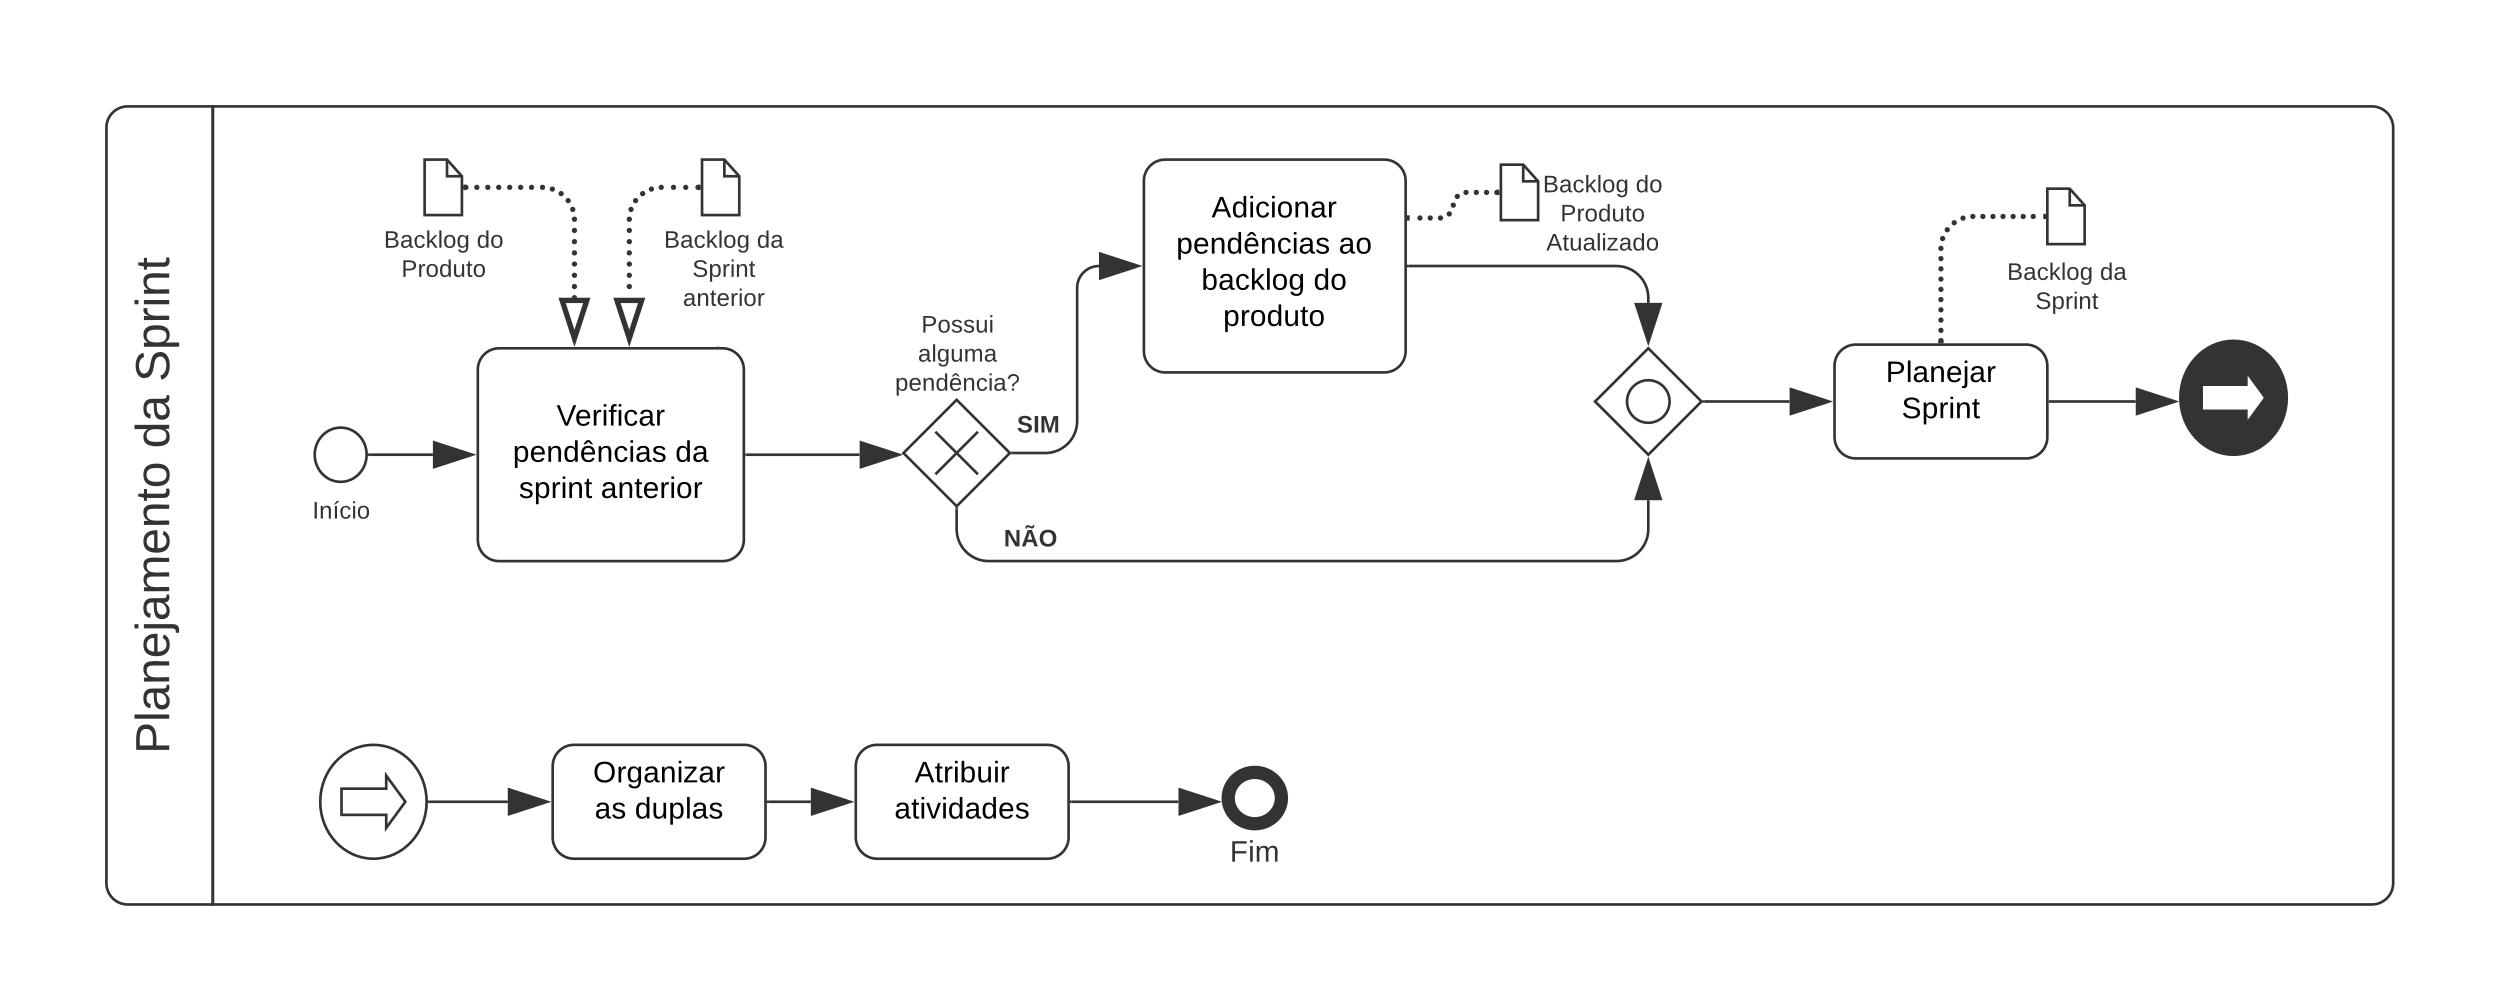 <svg xmlns="http://www.w3.org/2000/svg" xmlns:xlink="http://www.w3.org/1999/xlink" xmlns:lucid="lucid" width="939.78" height="378.19"><g transform="translate(0 0)" lucid:page-tab-id="VjMd39PQffTe"><path d="M0 0h939.78v378.2H0z" fill="#fff"/><path d="M179.62 138.93c0-4.4 3.58-8 8-8h84c4.42 0 8 3.6 8 8v64c0 4.42-3.58 8-8 8h-84c-4.42 0-8-3.58-8-8z" stroke="#333" fill="#fff"/><use xlink:href="#a" transform="matrix(1,0,0,1,179.618,130.933) translate(29.605 29.067)"/><use xlink:href="#b" transform="matrix(1,0,0,1,179.618,130.933) translate(13.187 42.667)"/><use xlink:href="#c" transform="matrix(1,0,0,1,179.618,130.933) translate(74.23 42.667)"/><use xlink:href="#d" transform="matrix(1,0,0,1,179.618,130.933) translate(15.454 56.267)"/><use xlink:href="#e" transform="matrix(1,0,0,1,179.618,130.933) translate(46.243 56.267)"/><path d="M80 340H48c-4.42 0-8-3.58-8-8V48c0-4.42 3.58-8 8-8h32z" stroke="#333" fill="#fff"/><path d="M80 40h811.62c4.42 0 8 3.58 8 8v284c0 4.42-3.58 8-8 8H80z" stroke="#333" fill="none"/><use xlink:href="#f" transform="matrix(-1.8369701987210297e-16,-1,1,-1.8369701987210297e-16,40,340) translate(56.625 23.6)"/><use xlink:href="#g" transform="matrix(-1.8369701987210297e-16,-1,1,-1.8369701987210297e-16,40,340) translate(171.475 23.6)"/><use xlink:href="#h" transform="matrix(-1.8369701987210297e-16,-1,1,-1.8369701987210297e-16,40,340) translate(196.475 23.6)"/><path d="M137.82 170.93c0 5.63-4.37 10.2-9.76 10.2-5.38 0-9.75-4.57-9.75-10.2 0-5.62 4.38-10.18 9.76-10.18 5.4 0 9.76 4.56 9.76 10.18z" stroke="#333" fill="#fff"/><use xlink:href="#i" transform="matrix(1,0,0,1,118.309,183.12) translate(-0.87 11.822)"/><path d="M481.7 300c0 5.33-4.5 9.65-10 9.65-5.53 0-10-4.32-10-9.65s4.47-9.65 10-9.65c5.5 0 10 4.32 10 9.65z" stroke="#333" stroke-width="5" fill="#fff"/><use xlink:href="#j" transform="matrix(1,0,0,1,461.691,311.651) translate(0.603 12.267)"/><path d="M270.17 130.43c0 .14-.1.25-.25.25-.14 0-.25-.1-.25-.25 0-.13.1-.25.25-.25.14 0 .25.12.25.25z" fill="#333"/><path fill="#333"/><path fill="#333"/><path d="M137.82 88.85c0-4.42 3.58-8 8-8h41.54c4.4 0 8 3.58 8 8v15.86c0 4.43-3.6 8-8 8h-41.54c-4.42 0-8-3.57-8-8z" stroke="#000" stroke-opacity="0" fill="#fff" fill-opacity="0"/><use xlink:href="#k" transform="matrix(1,0,0,1,142.818,85.846) translate(1.488 7.289)"/><use xlink:href="#l" transform="matrix(1,0,0,1,142.818,85.846) translate(36.389 7.289)"/><use xlink:href="#m" transform="matrix(1,0,0,1,142.818,85.846) translate(8.068 18.222)"/><path d="M168.04 60l5.6 6.25v14.6h-14.02V60z" stroke="#333" fill="#fff"/><path d="M168.04 60v6.25h5.6" stroke="#333" fill="none"/><path d="M239.62 88.85c0-4.42 3.58-8 8-8h48.26c4.42 0 8 3.58 8 8v26.8c0 4.4-3.58 8-8 8h-48.26c-4.42 0-8-3.6-8-8z" stroke="#000" stroke-opacity="0" fill="#fff" fill-opacity="0"/><use xlink:href="#k" transform="matrix(1,0,0,1,244.618,85.846) translate(4.988 7.289)"/><use xlink:href="#n" transform="matrix(1,0,0,1,244.618,85.846) translate(39.889 7.289)"/><use xlink:href="#o" transform="matrix(1,0,0,1,244.618,85.846) translate(15.63 18.222)"/><use xlink:href="#p" transform="matrix(1,0,0,1,244.618,85.846) translate(12.1 29.156)"/><path d="M272.3 60l5.6 6.25v14.6H263.9V60z" stroke="#333" fill="#fff"/><path d="M272.3 60v6.25h5.6" stroke="#333" fill="none"/><path d="M263.38 70.42c0 .56-.45 1-1 1s-1-.44-1-1c0-.55.45-1 1-1s1 .45 1 1zm-4.6 0c0 .56-.45 1-1 1-.56 0-1-.44-1-1 0-.55.44-1 1-1 .55 0 1 .45 1 1zm-4.6 0c0 .56-.46 1-1 1-.56 0-1-.44-1-1 0-.55.44-1 1-1 .54 0 1 .45 1 1zm-4.62 0c0 .56-.44 1-1 1-.55 0-1-.44-1-1 0-.55.45-1 1-1 .56 0 1 .45 1 1zm-3.68.65c0 .55-.45 1-1 1s-1-.45-1-1 .45-1 1-1 1 .45 1 1zm-3.3 1.72c0 .55-.46 1-1 1-.56 0-1-.45-1-1 0-.56.44-1 1-1 .54 0 1 .44 1 1zm-2.65 2.63c0 .55-.44 1-1 1-.55 0-1-.45-1-1s.45-1 1-1c.56 0 1 .45 1 1zm-1.72 3.3c0 .56-.44 1-1 1-.54 0-1-.44-1-1 0-.55.46-1 1-1 .56 0 1 .45 1 1zm-.64 3.7c0 .55-.44 1-1 1-.55 0-1-.45-1-1 0-.56.45-1 1-1 .56 0 1 .44 1 1zm0 4.2c0 .56-.44 1-1 1-.55 0-1-.44-1-1 0-.54.45-1 1-1 .56 0 1 .46 1 1zm0 4.22c0 .56-.44 1-1 1-.55 0-1-.44-1-1 0-.55.45-1 1-1 .56 0 1 .45 1 1zm0 4.22c0 .55-.44 1-1 1-.55 0-1-.45-1-1s.45-1 1-1c.56 0 1 .45 1 1zm0 4.2c0 .57-.44 1-1 1-.55 0-1-.43-1-1 0-.54.45-1 1-1 .56 0 1 .46 1 1zm0 4.23c0 .55-.44 1-1 1-.55 0-1-.45-1-1s.45-1 1-1c.56 0 1 .45 1 1zm0 4.22c0 .55-.44 1-1 1-.55 0-1-.45-1-1 0-.56.45-1 1-1 .56 0 1 .44 1 1z" fill="#333"/><path d="M263.38 71.42h-1.02v-2h1.02z" fill="#333"/><path d="M236.56 127.2l-4.63-14.27h9.27z" stroke="#333" stroke-width="2" fill="#fff"/><path d="M176.15 70.42c0 .56-.45 1-1 1s-1-.44-1-1c0-.55.45-1 1-1s1 .45 1 1zm4.1 0c0 .56-.44 1-1 1-.54 0-1-.44-1-1 0-.55.46-1 1-1 .56 0 1 .45 1 1zm4.13 0c0 .56-.45 1-1 1-.56 0-1-.44-1-1 0-.55.44-1 1-1 .55 0 1 .45 1 1zm4.1 0c0 .56-.44 1-1 1-.54 0-1-.44-1-1 0-.55.46-1 1-1 .56 0 1 .45 1 1zm4.12 0c0 .56-.45 1-1 1s-1-.44-1-1c0-.55.45-1 1-1s1 .45 1 1zm4.12 0c0 .56-.45 1-1 1-.56 0-1-.44-1-1 0-.55.44-1 1-1 .55 0 1 .45 1 1zm4.1 0c0 .56-.44 1-1 1-.54 0-1-.44-1-1 0-.55.46-1 1-1 .56 0 1 .45 1 1zm4.12 0c0 .56-.45 1-1 1s-1-.44-1-1c0-.55.45-1 1-1s1 .45 1 1zm3.7.65c0 .55-.46 1-1 1-.56 0-1-.45-1-1s.44-1 1-1c.54 0 1 .45 1 1zm3.3 1.72c0 .55-.45 1-1 1-.56 0-1-.45-1-1 0-.56.44-1 1-1 .55 0 1 .44 1 1zm2.63 2.63c0 .55-.45 1-1 1s-1-.45-1-1 .45-1 1-1 1 .45 1 1zm1.73 3.3c0 .56-.45 1-1 1-.56 0-1-.44-1-1 0-.55.44-1 1-1 .55 0 1 .45 1 1zm.64 3.7c0 .55-.45 1-1 1s-1-.45-1-1c0-.56.45-1 1-1s1 .44 1 1zm0 4.2c0 .56-.45 1-1 1s-1-.44-1-1c0-.54.45-1 1-1s1 .46 1 1zm0 4.22c0 .56-.45 1-1 1s-1-.44-1-1c0-.55.45-1 1-1s1 .45 1 1zm0 4.22c0 .55-.45 1-1 1s-1-.45-1-1 .45-1 1-1 1 .45 1 1zm0 4.2c0 .57-.45 1-1 1s-1-.43-1-1c0-.54.45-1 1-1s1 .46 1 1zm0 4.23c0 .55-.45 1-1 1s-1-.45-1-1 .45-1 1-1 1 .45 1 1zm0 4.22c0 .55-.45 1-1 1s-1-.45-1-1c0-.56.45-1 1-1s1 .44 1 1zm0 4.2c0 .56-.45 1-1 1s-1-.44-1-1c0-.54.45-1 1-1s1 .46 1 1z" fill="#333"/><path d="M175.17 71.42h-1.02v-2h1.02z" fill="#333"/><path d="M215.94 127.2l-4.63-14.27h9.28z" stroke="#333" stroke-width="2" fill="#fff"/><path d="M339.62 170.3l20-20 20 20-20 20z" stroke="#333" fill="#fff"/><path d="M351.62 162.3l16 16m-16 0l16-16M280.62 170.93h42.53" stroke="#333" fill="none"/><path d="M280.63 171.43h-.5v-1h.5z" fill="#333"/><path d="M337.92 170.93l-14.27 4.64v-9.27z" stroke="#333" fill="#333"/><path d="M327.5 120.7c0-4.4 3.57-8 8-8h48.25c4.42 0 8 3.6 8 8v26.8c0 4.43-3.58 8-8 8H335.5c-4.43 0-8-3.57-8-8z" stroke="#000" stroke-opacity="0" fill="#fff" fill-opacity="0"/><use xlink:href="#q" transform="matrix(1,0,0,1,332.487,117.713) translate(13.846 7.289)"/><use xlink:href="#r" transform="matrix(1,0,0,1,332.487,117.713) translate(12.593 18.222)"/><use xlink:href="#s" transform="matrix(1,0,0,1,332.487,117.713) translate(3.976 29.156)"/><path d="M689.62 137.53c0-4.4 3.58-8 8-8h64c4.42 0 8 3.6 8 8v26.8c0 4.42-3.58 8-8 8h-64c-4.42 0-8-3.58-8-8z" stroke="#333" fill="#fff"/><use xlink:href="#t" transform="matrix(1,0,0,1,689.618,129.533) translate(19.274 14.077)"/><use xlink:href="#u" transform="matrix(1,0,0,1,689.618,129.533) translate(25.24 27.677)"/><path d="M744.5 94.73c0-4.4 3.58-8 8-8h48.27c4.4 0 8 3.6 8 8v26.8c0 4.42-3.6 8-8 8H752.5c-4.42 0-8-3.58-8-8z" stroke="#000" stroke-opacity="0" fill="#fff" fill-opacity="0"/><use xlink:href="#k" transform="matrix(1,0,0,1,749.502,91.733) translate(4.988 13.476)"/><use xlink:href="#n" transform="matrix(1,0,0,1,749.502,91.733) translate(39.889 13.476)"/><use xlink:href="#o" transform="matrix(1,0,0,1,749.502,91.733) translate(15.63 24.41)"/><path d="M778.04 70.93l5.6 6.26v14.58h-14.02V70.93z" stroke="#333" fill="#fff"/><path d="M778.04 70.93v6.26h5.6" stroke="#333" fill="none"/><path d="M730.62 128.03c0 .56-.45 1-1 1s-1-.44-1-1c0-.55.45-1 1-1s1 .45 1 1zm0-3.85c0 .55-.45 1-1 1s-1-.45-1-1 .45-1 1-1 1 .45 1 1zm0-3.85c0 .55-.45 1-1 1s-1-.45-1-1 .45-1 1-1 1 .45 1 1zm0-3.86c0 .56-.45 1-1 1s-1-.44-1-1c0-.55.45-1 1-1s1 .45 1 1zm0-3.85c0 .55-.45 1-1 1s-1-.45-1-1 .45-1 1-1 1 .45 1 1zm0-3.85c0 .55-.45 1-1 1s-1-.45-1-1 .45-1 1-1 1 .45 1 1zm0-3.85c0 .55-.45 1-1 1s-1-.45-1-1c0-.56.45-1 1-1s1 .44 1 1zm0-3.86c0 .55-.45 1-1 1s-1-.45-1-1 .45-1 1-1 1 .45 1 1zm0-3.85c0 .56-.45 1-1 1s-1-.44-1-1c0-.54.45-1 1-1s1 .46 1 1zm0-3.84c0 .55-.45 1-1 1s-1-.45-1-1c0-.56.45-1 1-1s1 .44 1 1zm.64-3.7c0 .56-.44 1-1 1-.55 0-1-.44-1-1 0-.54.45-1 1-1 .56 0 1 .46 1 1zm1.73-3.3c0 .55-.46 1-1 1-.56 0-1-.45-1-1s.44-1 1-1c.54 0 1 .45 1 1zm2.62-2.63c0 .55-.44 1-1 1-.55 0-1-.45-1-1 0-.56.45-1 1-1 .56 0 1 .44 1 1zm3.3-1.73c0 .55-.44 1-1 1-.54 0-1-.45-1-1s.46-1 1-1c.56 0 1 .45 1 1zm3.7-.64c0 .55-.45 1-1 1s-1-.45-1-1c0-.56.45-1 1-1s1 .44 1 1zm3.78 0c0 .55-.44 1-1 1-.55 0-1-.45-1-1 0-.56.45-1 1-1 .56 0 1 .44 1 1zm3.8 0c0 .55-.46 1-1 1-.56 0-1-.45-1-1 0-.56.44-1 1-1 .54 0 1 .44 1 1zm3.78 0c0 .55-.45 1-1 1-.56 0-1-.45-1-1 0-.56.44-1 1-1 .55 0 1 .44 1 1zm3.78 0c0 .55-.45 1-1 1s-1-.45-1-1c0-.56.45-1 1-1s1 .44 1 1zm3.8 0c0 .55-.46 1-1 1-.57 0-1-.45-1-1 0-.56.43-1 1-1 .54 0 1 .44 1 1zm3.77 0c0 .55-.45 1-1 1s-1-.45-1-1c0-.56.45-1 1-1s1 .44 1 1z" fill="#333"/><path d="M730.62 129.03h-2V128h2zM769.12 82.36h-1.03v-2h1.02z" fill="#333"/><path d="M321.7 288c0-4.42 3.57-8 8-8h64c4.4 0 8 3.58 8 8v26.8c0 4.42-3.6 8-8 8h-64c-4.43 0-8-3.58-8-8z" stroke="#333" fill="#fff"/><use xlink:href="#v" transform="matrix(1,0,0,1,321.691,280) translate(22.124 14.077)"/><use xlink:href="#w" transform="matrix(1,0,0,1,321.691,280) translate(14.536 27.677)"/><path d="M207.76 288c0-4.42 3.58-8 8-8h64c4.42 0 8 3.58 8 8v26.8c0 4.42-3.58 8-8 8h-64c-4.42 0-8-3.58-8-8z" stroke="#333" fill="#fff"/><use xlink:href="#x" transform="matrix(1,0,0,1,207.759,280) translate(15.182 14.077)"/><use xlink:href="#y" transform="matrix(1,0,0,1,207.759,280) translate(15.78 27.677)"/><use xlink:href="#z" transform="matrix(1,0,0,1,207.759,280) translate(30.891 27.677)"/><path d="M430 68c0-4.42 3.58-8 8-8h82.4c4.4 0 8 3.58 8 8v64c0 4.42-3.6 8-8 8H438c-4.42 0-8-3.58-8-8z" stroke="#333" fill="#fff"/><use xlink:href="#A" transform="matrix(1,0,0,1,430,60) translate(25.441 21.723)"/><use xlink:href="#b" transform="matrix(1,0,0,1,430,60) translate(12.187 35.323)"/><use xlink:href="#B" transform="matrix(1,0,0,1,430,60) translate(73.23 35.323)"/><use xlink:href="#C" transform="matrix(1,0,0,1,430,60) translate(21.632 48.923)"/><use xlink:href="#D" transform="matrix(1,0,0,1,430,60) translate(63.786 48.923)"/><use xlink:href="#E" transform="matrix(1,0,0,1,430,60) translate(29.817 62.523)"/><path d="M380.83 170.3h12.08c6.64 0 12-5.36 12-12v-50.1c0-4.53 3.7-8.2 8.22-8.2" stroke="#333" fill="none"/><path d="M380.84 170.8h-1l.5-.5-.5-.5h1z" fill="#333"/><path d="M427.88 100l-14.26 4.64v-9.28z" stroke="#333" fill="#333"/><path d="M599.62 150.93l20-20 20 20-20 20z" stroke="#333" fill="#fff"/><path d="M627.62 150.93c0 4.42-3.58 8-8 8s-8-3.58-8-8c0-4.4 3.58-8 8-8s8 3.6 8 8zM359.62 191.52v7.4c0 6.64 5.37 12 12 12h236c6.63 0 12-5.36 12-12v-10.9" stroke="#333" fill="none"/><path d="M359.62 191.02l.5-.5v1h-1v-1z" fill="#333"/><path d="M619.62 173.26l4.63 14.26h-9.27z" stroke="#333" fill="#333"/><path d="M529.4 100h78.22c6.63 0 12 5.37 12 12v1.84" stroke="#333" fill="none"/><path d="M529.4 100.5h-.5v-1h.5z" fill="#333"/><path d="M619.62 128.6l-4.64-14.26h9.27z" stroke="#333" fill="#333"/><path d="M640.83 150.93h31.9" stroke="#333" fill="none"/><path d="M640.84 151.43h-1l.5-.5-.5-.5h1z" fill="#333"/><path d="M687.5 150.93l-14.27 4.64v-9.27z" stroke="#333" fill="#333"/><path d="M357.87 148c0-4.42 3.58-8 8-8h48.26c4.42 0 8 3.58 8 8v26.8c0 4.42-3.58 8-8 8h-48.26c-4.42 0-8-3.58-8-8z" stroke="#000" stroke-opacity="0" fill="#fff" fill-opacity="0"/><use xlink:href="#F" transform="matrix(1,0,0,1,362.869,145) translate(19.414 17.601)"/><path d="M354.95 190.8c0-4.42 3.58-8 8-8h48.26c4.43 0 8 3.58 8 8v26.8c0 4.42-3.57 8-8 8h-48.25c-4.42 0-8-3.58-8-8z" stroke="#000" stroke-opacity="0" fill="#fff" fill-opacity="0"/><use xlink:href="#G" transform="matrix(1,0,0,1,359.947,187.8) translate(17.402 17.601)"/><path d="M859.62 149.53c0 11.82-8.96 21.4-20 21.4-11.05 0-20-9.58-20-21.4 0-11.82 8.95-21.4 20-21.4 11.04 0 20 9.58 20 21.4z" stroke="#333" fill="#333"/><path d="M827.62 144.6h16.8v-4.9l7.2 9.83-7.2 9.84v-4.92h-16.8z" stroke="#333" fill="#fff"/><path d="M770.62 150.93h32.23" stroke="#333" fill="none"/><path d="M770.63 151.43h-.5v-1h.5z" fill="#333"/><path d="M817.62 150.93l-14.27 4.64v-9.27z" stroke="#333" fill="#333"/><path d="M160.38 301.4c0 11.82-8.95 21.4-20 21.4-11.04 0-20-9.58-20-21.4 0-11.82 8.96-21.4 20-21.4 11.05 0 20 9.58 20 21.4z" stroke="#333" fill="#fff"/><path d="M128.38 296.48h16.8v-4.92l7.2 9.84-7.2 9.84v-4.92h-16.8z" stroke="#333" fill="#fff"/><path d="M402.7 301.4H443" stroke="#333" fill="none"/><path d="M402.7 301.9h-.5v-1h.5z" fill="#333"/><path d="M457.77 301.4l-14.27 4.64v-9.28z" stroke="#333" fill="#333"/><path d="M288.76 301.4h16.05" stroke="#333" fill="none"/><path d="M288.77 301.9h-.5v-1h.5z" fill="#333"/><path d="M319.57 301.4l-14.26 4.64v-9.28z" stroke="#333" fill="#333"/><path d="M161.38 301.4h29.5" stroke="#333" fill="none"/><path d="M161.4 301.9h-.57l.05-.5-.04-.5h.56z" fill="#333"/><path d="M205.64 301.4l-14.26 4.64v-9.28z" stroke="#333" fill="#333"/><path d="M560 68c0-4.42 3.58-8 8-8h68.26c4.42 0 8 3.58 8 8v26.8c0 4.42-3.58 8-8 8H568c-4.42 0-8-3.58-8-8z" stroke="#000" stroke-opacity="0" fill="#fff" fill-opacity="0"/><g><use xlink:href="#k" transform="matrix(1,0,0,1,565,65) translate(14.988 7.289)"/><use xlink:href="#l" transform="matrix(1,0,0,1,565,65) translate(49.889 7.289)"/><use xlink:href="#H" transform="matrix(1,0,0,1,565,65) translate(21.568 18.222)"/><use xlink:href="#I" transform="matrix(1,0,0,1,565,65) translate(16.266 29.156)"/></g><path d="M572.6 61.9l5.6 6.26v14.6H564.2V61.9z" stroke="#333" fill="#fff"/><path d="M572.6 61.9v6.26h5.6" stroke="#333" fill="none"/><path d="M563.68 72.33c0 .56-.45 1-1 1-.56 0-1-.44-1-1 0-.55.44-1 1-1 .55 0 1 .45 1 1zm-3.87 0c0 .56-.44 1-1 1-.54 0-1-.44-1-1 0-.55.46-1 1-1 .56 0 1 .45 1 1zm-3.85 0c0 .56-.45 1-1 1s-1-.44-1-1c0-.55.45-1 1-1s1 .45 1 1zm-3.87 0c0 .56-.44 1-1 1-.55 0-1-.44-1-1 0-.55.45-1 1-1 .56 0 1 .45 1 1zm-3.27 1.5c0 .57-.44 1-1 1-.54 0-1-.43-1-1 0-.54.46-1 1-1 .56 0 1 .46 1 1zm-1.52 3.3c0 .56-.44 1-1 1-.55 0-1-.44-1-1 0-.55.45-1 1-1 .56 0 1 .45 1 1zm-1.5 3.28c0 .56-.45 1-1 1-.56 0-1-.44-1-1 0-.54.44-1 1-1 .55 0 1 .46 1 1zm-3.3 1.53c0 .56-.44 1-1 1-.55 0-1-.44-1-1 0-.55.45-1 1-1 .56 0 1 .45 1 1zm-3.86 0c0 .56-.45 1-1 1s-1-.44-1-1c0-.55.45-1 1-1s1 .45 1 1zm-3.86 0c0 .56-.45 1-1 1-.56 0-1-.44-1-1 0-.55.44-1 1-1 .55 0 1 .45 1 1z" fill="#333"/><path d="M563.68 73.33h-1.03v-2h1.03zM529.92 82.93h-1.03v-2h1.02z" fill="#333"/><path d="M138.82 170.93h23.9" stroke="#333" fill="none"/><path d="M138.84 171.43h-.58l.06-.5-.06-.5h.58z" fill="#333"/><path d="M177.5 170.93l-14.27 4.64v-9.27z" stroke="#333" fill="#333"/><defs><path d="M137 0h-34L2-248h35l83 218 83-218h36" id="J"/><path d="M100-194c63 0 86 42 84 106H49c0 40 14 67 53 68 26 1 43-12 49-29l28 8c-11 28-37 45-77 45C44 4 14-33 15-96c1-61 26-98 85-98zm52 81c6-60-76-77-97-28-3 7-6 17-6 28h103" id="K"/><path d="M114-163C36-179 61-72 57 0H25l-1-190h30c1 12-1 29 2 39 6-27 23-49 58-41v29" id="L"/><path d="M24-231v-30h32v30H24zM24 0v-190h32V0H24" id="M"/><path d="M101-234c-31-9-42 10-38 44h38v23H63V0H32v-167H5v-23h27c-7-52 17-82 69-68v24" id="N"/><path d="M96-169c-40 0-48 33-48 73s9 75 48 75c24 0 41-14 43-38l32 2c-6 37-31 61-74 61-59 0-76-41-82-99-10-93 101-131 147-64 4 7 5 14 7 22l-32 3c-4-21-16-35-41-35" id="O"/><path d="M141-36C126-15 110 5 73 4 37 3 15-17 15-53c-1-64 63-63 125-63 3-35-9-54-41-54-24 1-41 7-42 31l-33-3c5-37 33-52 76-52 45 0 72 20 72 64v82c-1 20 7 32 28 27v20c-31 9-61-2-59-35zM48-53c0 20 12 33 32 33 41-3 63-29 60-74-43 2-92-5-92 41" id="P"/><g id="a"><use transform="matrix(0.031,0,0,0.031,0,0)" xlink:href="#J"/><use transform="matrix(0.031,0,0,0.031,6.926,0)" xlink:href="#K"/><use transform="matrix(0.031,0,0,0.031,13.222,0)" xlink:href="#L"/><use transform="matrix(0.031,0,0,0.031,16.969,0)" xlink:href="#M"/><use transform="matrix(0.031,0,0,0.031,19.456,0)" xlink:href="#N"/><use transform="matrix(0.031,0,0,0.031,22.604,0)" xlink:href="#M"/><use transform="matrix(0.031,0,0,0.031,25.091,0)" xlink:href="#O"/><use transform="matrix(0.031,0,0,0.031,30.757,0)" xlink:href="#P"/><use transform="matrix(0.031,0,0,0.031,37.054,0)" xlink:href="#L"/></g><path d="M115-194c55 1 70 41 70 98S169 2 115 4C84 4 66-9 55-30l1 105H24l-1-265h31l2 30c10-21 28-34 59-34zm-8 174c40 0 45-34 45-75s-6-73-45-74c-42 0-51 32-51 76 0 43 10 73 51 73" id="Q"/><path d="M117-194c89-4 53 116 60 194h-32v-121c0-31-8-49-39-48C34-167 62-67 57 0H25l-1-190h30c1 10-1 24 2 32 11-22 29-35 61-36" id="R"/><path d="M85-194c31 0 48 13 60 33l-1-100h32l1 261h-30c-2-10 0-23-3-31C134-8 116 4 85 4 32 4 16-35 15-94c0-66 23-100 70-100zm9 24c-40 0-46 34-46 75 0 40 6 74 45 74 42 0 51-32 51-76 0-42-9-74-50-73" id="S"/><path d="M100-194c63 0 86 42 84 106H49c0 40 14 67 53 68 26 1 43-12 49-29l28 8c-11 28-37 45-77 45C44 4 14-33 15-96c1-61 26-98 85-98zm52 81c6-60-76-77-97-28-3 7-6 17-6 28h103zm-32-149c12 18 30 30 39 51-31 2-38-20-57-30-20 10-27 32-59 30 9-22 29-33 41-51h36" id="T"/><path d="M135-143c-3-34-86-38-87 0 15 53 115 12 119 90S17 21 10-45l28-5c4 36 97 45 98 0-10-56-113-15-118-90-4-57 82-63 122-42 12 7 21 19 24 35" id="U"/><g id="b"><use transform="matrix(0.031,0,0,0.031,0,0)" xlink:href="#Q"/><use transform="matrix(0.031,0,0,0.031,6.296,0)" xlink:href="#K"/><use transform="matrix(0.031,0,0,0.031,12.593,0)" xlink:href="#R"/><use transform="matrix(0.031,0,0,0.031,18.889,0)" xlink:href="#S"/><use transform="matrix(0.031,0,0,0.031,25.185,0)" xlink:href="#T"/><use transform="matrix(0.031,0,0,0.031,31.481,0)" xlink:href="#R"/><use transform="matrix(0.031,0,0,0.031,37.778,0)" xlink:href="#O"/><use transform="matrix(0.031,0,0,0.031,43.444,0)" xlink:href="#M"/><use transform="matrix(0.031,0,0,0.031,45.931,0)" xlink:href="#P"/><use transform="matrix(0.031,0,0,0.031,52.228,0)" xlink:href="#U"/></g><g id="c"><use transform="matrix(0.031,0,0,0.031,0,0)" xlink:href="#S"/><use transform="matrix(0.031,0,0,0.031,6.296,0)" xlink:href="#P"/></g><path d="M59-47c-2 24 18 29 38 22v24C64 9 27 4 27-40v-127H5v-23h24l9-43h21v43h35v23H59v120" id="V"/><g id="d"><use transform="matrix(0.031,0,0,0.031,0,0)" xlink:href="#U"/><use transform="matrix(0.031,0,0,0.031,5.667,0)" xlink:href="#Q"/><use transform="matrix(0.031,0,0,0.031,11.963,0)" xlink:href="#L"/><use transform="matrix(0.031,0,0,0.031,15.709,0)" xlink:href="#M"/><use transform="matrix(0.031,0,0,0.031,18.196,0)" xlink:href="#R"/><use transform="matrix(0.031,0,0,0.031,24.493,0)" xlink:href="#V"/></g><path d="M100-194c62-1 85 37 85 99 1 63-27 99-86 99S16-35 15-95c0-66 28-99 85-99zM99-20c44 1 53-31 53-75 0-43-8-75-51-75s-53 32-53 75 10 74 51 75" id="W"/><g id="e"><use transform="matrix(0.031,0,0,0.031,0,0)" xlink:href="#P"/><use transform="matrix(0.031,0,0,0.031,6.296,0)" xlink:href="#R"/><use transform="matrix(0.031,0,0,0.031,12.593,0)" xlink:href="#V"/><use transform="matrix(0.031,0,0,0.031,15.741,0)" xlink:href="#K"/><use transform="matrix(0.031,0,0,0.031,22.037,0)" xlink:href="#L"/><use transform="matrix(0.031,0,0,0.031,25.783,0)" xlink:href="#M"/><use transform="matrix(0.031,0,0,0.031,28.27,0)" xlink:href="#W"/><use transform="matrix(0.031,0,0,0.031,34.567,0)" xlink:href="#L"/></g><path fill="#333" d="M30-248c87 1 191-15 191 75 0 78-77 80-158 76V0H30v-248zm33 125c57 0 124 11 124-50 0-59-68-47-124-48v98" id="X"/><path fill="#333" d="M24 0v-261h32V0H24" id="Y"/><path fill="#333" d="M141-36C126-15 110 5 73 4 37 3 15-17 15-53c-1-64 63-63 125-63 3-35-9-54-41-54-24 1-41 7-42 31l-33-3c5-37 33-52 76-52 45 0 72 20 72 64v82c-1 20 7 32 28 27v20c-31 9-61-2-59-35zM48-53c0 20 12 33 32 33 41-3 63-29 60-74-43 2-92-5-92 41" id="Z"/><path fill="#333" d="M117-194c89-4 53 116 60 194h-32v-121c0-31-8-49-39-48C34-167 62-67 57 0H25l-1-190h30c1 10-1 24 2 32 11-22 29-35 61-36" id="aa"/><path fill="#333" d="M100-194c63 0 86 42 84 106H49c0 40 14 67 53 68 26 1 43-12 49-29l28 8c-11 28-37 45-77 45C44 4 14-33 15-96c1-61 26-98 85-98zm52 81c6-60-76-77-97-28-3 7-6 17-6 28h103" id="ab"/><path fill="#333" d="M24-231v-30h32v30H24zM-9 49c24 4 33-6 33-30v-209h32V24c2 40-23 58-65 49V49" id="ac"/><path fill="#333" d="M210-169c-67 3-38 105-44 169h-31v-121c0-29-5-50-35-48C34-165 62-65 56 0H25l-1-190h30c1 10-1 24 2 32 10-44 99-50 107 0 11-21 27-35 58-36 85-2 47 119 55 194h-31v-121c0-29-5-49-35-48" id="ad"/><path fill="#333" d="M59-47c-2 24 18 29 38 22v24C64 9 27 4 27-40v-127H5v-23h24l9-43h21v43h35v23H59v120" id="ae"/><path fill="#333" d="M100-194c62-1 85 37 85 99 1 63-27 99-86 99S16-35 15-95c0-66 28-99 85-99zM99-20c44 1 53-31 53-75 0-43-8-75-51-75s-53 32-53 75 10 74 51 75" id="af"/><g id="f"><use transform="matrix(0.05,0,0,0.05,0,0)" xlink:href="#X"/><use transform="matrix(0.05,0,0,0.05,12,0)" xlink:href="#Y"/><use transform="matrix(0.05,0,0,0.05,15.95,0)" xlink:href="#Z"/><use transform="matrix(0.05,0,0,0.05,25.95,0)" xlink:href="#aa"/><use transform="matrix(0.05,0,0,0.05,35.95,0)" xlink:href="#ab"/><use transform="matrix(0.05,0,0,0.05,45.95,0)" xlink:href="#ac"/><use transform="matrix(0.05,0,0,0.05,49.9,0)" xlink:href="#Z"/><use transform="matrix(0.05,0,0,0.05,59.9,0)" xlink:href="#ad"/><use transform="matrix(0.05,0,0,0.05,74.85,0)" xlink:href="#ab"/><use transform="matrix(0.05,0,0,0.05,84.85,0)" xlink:href="#aa"/><use transform="matrix(0.05,0,0,0.05,94.85,0)" xlink:href="#ae"/><use transform="matrix(0.05,0,0,0.05,99.85,0)" xlink:href="#af"/></g><path fill="#333" d="M85-194c31 0 48 13 60 33l-1-100h32l1 261h-30c-2-10 0-23-3-31C134-8 116 4 85 4 32 4 16-35 15-94c0-66 23-100 70-100zm9 24c-40 0-46 34-46 75 0 40 6 74 45 74 42 0 51-32 51-76 0-42-9-74-50-73" id="ag"/><g id="g"><use transform="matrix(0.05,0,0,0.05,0,0)" xlink:href="#ag"/><use transform="matrix(0.05,0,0,0.05,10,0)" xlink:href="#Z"/></g><path fill="#333" d="M185-189c-5-48-123-54-124 2 14 75 158 14 163 119 3 78-121 87-175 55-17-10-28-26-33-46l33-7c5 56 141 63 141-1 0-78-155-14-162-118-5-82 145-84 179-34 5 7 8 16 11 25" id="ah"/><path fill="#333" d="M115-194c55 1 70 41 70 98S169 2 115 4C84 4 66-9 55-30l1 105H24l-1-265h31l2 30c10-21 28-34 59-34zm-8 174c40 0 45-34 45-75s-6-73-45-74c-42 0-51 32-51 76 0 43 10 73 51 73" id="ai"/><path fill="#333" d="M114-163C36-179 61-72 57 0H25l-1-190h30c1 12-1 29 2 39 6-27 23-49 58-41v29" id="aj"/><path fill="#333" d="M24-231v-30h32v30H24zM24 0v-190h32V0H24" id="ak"/><g id="h"><use transform="matrix(0.05,0,0,0.05,0,0)" xlink:href="#ah"/><use transform="matrix(0.05,0,0,0.05,12,0)" xlink:href="#ai"/><use transform="matrix(0.05,0,0,0.05,22,0)" xlink:href="#aj"/><use transform="matrix(0.05,0,0,0.05,27.95,0)" xlink:href="#ak"/><use transform="matrix(0.05,0,0,0.05,31.9,0)" xlink:href="#aa"/><use transform="matrix(0.05,0,0,0.05,41.9,0)" xlink:href="#ae"/></g><path fill="#333" d="M33 0v-248h34V0H33" id="al"/><path fill="#333" d="M34 0v-190h32V0H34zM24-211c8-23 27-35 38-54h36v5l-58 49H24" id="am"/><path fill="#333" d="M96-169c-40 0-48 33-48 73s9 75 48 75c24 0 41-14 43-38l32 2c-6 37-31 61-74 61-59 0-76-41-82-99-10-93 101-131 147-64 4 7 5 14 7 22l-32 3c-4-21-16-35-41-35" id="an"/><g id="i"><use transform="matrix(0.025,0,0,0.025,0,0)" xlink:href="#al"/><use transform="matrix(0.025,0,0,0.025,2.531,0)" xlink:href="#aa"/><use transform="matrix(0.025,0,0,0.025,7.593,0)" xlink:href="#am"/><use transform="matrix(0.025,0,0,0.025,10.123,0)" xlink:href="#an"/><use transform="matrix(0.025,0,0,0.025,14.679,0)" xlink:href="#ak"/><use transform="matrix(0.025,0,0,0.025,16.678,0)" xlink:href="#af"/></g><path fill="#333" d="M63-220v92h138v28H63V0H30v-248h175v28H63" id="ao"/><g id="j"><use transform="matrix(0.031,0,0,0.031,0,0)" xlink:href="#ao"/><use transform="matrix(0.031,0,0,0.031,6.894,0)" xlink:href="#ak"/><use transform="matrix(0.031,0,0,0.031,9.381,0)" xlink:href="#ad"/></g><path fill="#333" d="M160-131c35 5 61 23 61 61C221 17 115-2 30 0v-248c76 3 177-17 177 60 0 33-19 50-47 57zm-97-11c50-1 110 9 110-42 0-47-63-36-110-37v79zm0 115c55-2 124 14 124-45 0-56-70-42-124-44v89" id="ap"/><path fill="#333" d="M143 0L79-87 56-68V0H24v-261h32v163l83-92h37l-77 82L181 0h-38" id="aq"/><path fill="#333" d="M177-190C167-65 218 103 67 71c-23-6-38-20-44-43l32-5c15 47 100 32 89-28v-30C133-14 115 1 83 1 29 1 15-40 15-95c0-56 16-97 71-98 29-1 48 16 59 35 1-10 0-23 2-32h30zM94-22c36 0 50-32 50-73 0-42-14-75-50-75-39 0-46 34-46 75s6 73 46 73" id="ar"/><g id="k"><use transform="matrix(0.025,0,0,0.025,0,0)" xlink:href="#ap"/><use transform="matrix(0.025,0,0,0.025,6.074,0)" xlink:href="#Z"/><use transform="matrix(0.025,0,0,0.025,11.136,0)" xlink:href="#an"/><use transform="matrix(0.025,0,0,0.025,15.691,0)" xlink:href="#aq"/><use transform="matrix(0.025,0,0,0.025,20.247,0)" xlink:href="#Y"/><use transform="matrix(0.025,0,0,0.025,22.246,0)" xlink:href="#af"/><use transform="matrix(0.025,0,0,0.025,27.308,0)" xlink:href="#ar"/></g><g id="l"><use transform="matrix(0.025,0,0,0.025,0,0)" xlink:href="#ag"/><use transform="matrix(0.025,0,0,0.025,5.062,0)" xlink:href="#af"/></g><path fill="#333" d="M84 4C-5 8 30-112 23-190h32v120c0 31 7 50 39 49 72-2 45-101 50-169h31l1 190h-30c-1-10 1-25-2-33-11 22-28 36-60 37" id="as"/><g id="m"><use transform="matrix(0.025,0,0,0.025,0,0)" xlink:href="#X"/><use transform="matrix(0.025,0,0,0.025,6.074,0)" xlink:href="#aj"/><use transform="matrix(0.025,0,0,0.025,9.086,0)" xlink:href="#af"/><use transform="matrix(0.025,0,0,0.025,14.148,0)" xlink:href="#ag"/><use transform="matrix(0.025,0,0,0.025,19.209,0)" xlink:href="#as"/><use transform="matrix(0.025,0,0,0.025,24.271,0)" xlink:href="#ae"/><use transform="matrix(0.025,0,0,0.025,26.802,0)" xlink:href="#af"/></g><g id="n"><use transform="matrix(0.025,0,0,0.025,0,0)" xlink:href="#ag"/><use transform="matrix(0.025,0,0,0.025,5.062,0)" xlink:href="#Z"/></g><g id="o"><use transform="matrix(0.025,0,0,0.025,0,0)" xlink:href="#ah"/><use transform="matrix(0.025,0,0,0.025,6.074,0)" xlink:href="#ai"/><use transform="matrix(0.025,0,0,0.025,11.136,0)" xlink:href="#aj"/><use transform="matrix(0.025,0,0,0.025,14.148,0)" xlink:href="#ak"/><use transform="matrix(0.025,0,0,0.025,16.147,0)" xlink:href="#aa"/><use transform="matrix(0.025,0,0,0.025,21.209,0)" xlink:href="#ae"/></g><g id="p"><use transform="matrix(0.025,0,0,0.025,0,0)" xlink:href="#Z"/><use transform="matrix(0.025,0,0,0.025,5.062,0)" xlink:href="#aa"/><use transform="matrix(0.025,0,0,0.025,10.123,0)" xlink:href="#ae"/><use transform="matrix(0.025,0,0,0.025,12.654,0)" xlink:href="#ab"/><use transform="matrix(0.025,0,0,0.025,17.716,0)" xlink:href="#aj"/><use transform="matrix(0.025,0,0,0.025,20.728,0)" xlink:href="#ak"/><use transform="matrix(0.025,0,0,0.025,22.727,0)" xlink:href="#af"/><use transform="matrix(0.025,0,0,0.025,27.789,0)" xlink:href="#aj"/></g><path fill="#333" d="M135-143c-3-34-86-38-87 0 15 53 115 12 119 90S17 21 10-45l28-5c4 36 97 45 98 0-10-56-113-15-118-90-4-57 82-63 122-42 12 7 21 19 24 35" id="at"/><g id="q"><use transform="matrix(0.025,0,0,0.025,0,0)" xlink:href="#X"/><use transform="matrix(0.025,0,0,0.025,6.074,0)" xlink:href="#af"/><use transform="matrix(0.025,0,0,0.025,11.136,0)" xlink:href="#at"/><use transform="matrix(0.025,0,0,0.025,15.691,0)" xlink:href="#at"/><use transform="matrix(0.025,0,0,0.025,20.247,0)" xlink:href="#as"/><use transform="matrix(0.025,0,0,0.025,25.309,0)" xlink:href="#ak"/></g><g id="r"><use transform="matrix(0.025,0,0,0.025,0,0)" xlink:href="#Z"/><use transform="matrix(0.025,0,0,0.025,5.062,0)" xlink:href="#Y"/><use transform="matrix(0.025,0,0,0.025,7.061,0)" xlink:href="#ar"/><use transform="matrix(0.025,0,0,0.025,12.123,0)" xlink:href="#as"/><use transform="matrix(0.025,0,0,0.025,17.185,0)" xlink:href="#ad"/><use transform="matrix(0.025,0,0,0.025,24.752,0)" xlink:href="#Z"/></g><path fill="#333" d="M100-194c63 0 86 42 84 106H49c0 40 14 67 53 68 26 1 43-12 49-29l28 8c-11 28-37 45-77 45C44 4 14-33 15-96c1-61 26-98 85-98zm52 81c6-60-76-77-97-28-3 7-6 17-6 28h103zm-32-149c12 18 30 30 39 51-31 2-38-20-57-30-20 10-27 32-59 30 9-22 29-33 41-51h36" id="au"/><path fill="#333" d="M103-251c84 0 111 97 45 133-19 10-37 24-39 52H78c0-63 77-55 77-114 0-30-21-42-52-43-32 0-53 17-56 46l-32-2c7-45 34-72 88-72zM77 0v-35h34V0H77" id="av"/><g id="s"><use transform="matrix(0.025,0,0,0.025,0,0)" xlink:href="#ai"/><use transform="matrix(0.025,0,0,0.025,5.062,0)" xlink:href="#ab"/><use transform="matrix(0.025,0,0,0.025,10.123,0)" xlink:href="#aa"/><use transform="matrix(0.025,0,0,0.025,15.185,0)" xlink:href="#ag"/><use transform="matrix(0.025,0,0,0.025,20.247,0)" xlink:href="#au"/><use transform="matrix(0.025,0,0,0.025,25.309,0)" xlink:href="#aa"/><use transform="matrix(0.025,0,0,0.025,30.37,0)" xlink:href="#an"/><use transform="matrix(0.025,0,0,0.025,34.926,0)" xlink:href="#ak"/><use transform="matrix(0.025,0,0,0.025,36.925,0)" xlink:href="#Z"/><use transform="matrix(0.025,0,0,0.025,41.987,0)" xlink:href="#av"/></g><path d="M30-248c87 1 191-15 191 75 0 78-77 80-158 76V0H30v-248zm33 125c57 0 124 11 124-50 0-59-68-47-124-48v98" id="aw"/><path d="M24 0v-261h32V0H24" id="ax"/><path d="M24-231v-30h32v30H24zM-9 49c24 4 33-6 33-30v-209h32V24c2 40-23 58-65 49V49" id="ay"/><g id="t"><use transform="matrix(0.031,0,0,0.031,0,0)" xlink:href="#aw"/><use transform="matrix(0.031,0,0,0.031,7.556,0)" xlink:href="#ax"/><use transform="matrix(0.031,0,0,0.031,10.043,0)" xlink:href="#P"/><use transform="matrix(0.031,0,0,0.031,16.339,0)" xlink:href="#R"/><use transform="matrix(0.031,0,0,0.031,22.635,0)" xlink:href="#K"/><use transform="matrix(0.031,0,0,0.031,28.931,0)" xlink:href="#ay"/><use transform="matrix(0.031,0,0,0.031,31.419,0)" xlink:href="#P"/><use transform="matrix(0.031,0,0,0.031,37.715,0)" xlink:href="#L"/></g><path d="M185-189c-5-48-123-54-124 2 14 75 158 14 163 119 3 78-121 87-175 55-17-10-28-26-33-46l33-7c5 56 141 63 141-1 0-78-155-14-162-118-5-82 145-84 179-34 5 7 8 16 11 25" id="az"/><g id="u"><use transform="matrix(0.031,0,0,0.031,0,0)" xlink:href="#az"/><use transform="matrix(0.031,0,0,0.031,7.556,0)" xlink:href="#Q"/><use transform="matrix(0.031,0,0,0.031,13.852,0)" xlink:href="#L"/><use transform="matrix(0.031,0,0,0.031,17.598,0)" xlink:href="#M"/><use transform="matrix(0.031,0,0,0.031,20.085,0)" xlink:href="#R"/><use transform="matrix(0.031,0,0,0.031,26.381,0)" xlink:href="#V"/></g><path d="M205 0l-28-72H64L36 0H1l101-248h38L239 0h-34zm-38-99l-47-123c-12 45-31 82-46 123h93" id="aA"/><path d="M115-194c53 0 69 39 70 98 0 66-23 100-70 100C84 3 66-7 56-30L54 0H23l1-261h32v101c10-23 28-34 59-34zm-8 174c40 0 45-34 45-75 0-40-5-75-45-74-42 0-51 32-51 76 0 43 10 73 51 73" id="aB"/><path d="M84 4C-5 8 30-112 23-190h32v120c0 31 7 50 39 49 72-2 45-101 50-169h31l1 190h-30c-1-10 1-25-2-33-11 22-28 36-60 37" id="aC"/><g id="v"><use transform="matrix(0.031,0,0,0.031,0,0)" xlink:href="#aA"/><use transform="matrix(0.031,0,0,0.031,7.556,0)" xlink:href="#V"/><use transform="matrix(0.031,0,0,0.031,10.704,0)" xlink:href="#L"/><use transform="matrix(0.031,0,0,0.031,14.45,0)" xlink:href="#M"/><use transform="matrix(0.031,0,0,0.031,16.937,0)" xlink:href="#aB"/><use transform="matrix(0.031,0,0,0.031,23.233,0)" xlink:href="#aC"/><use transform="matrix(0.031,0,0,0.031,29.53,0)" xlink:href="#M"/><use transform="matrix(0.031,0,0,0.031,32.017,0)" xlink:href="#L"/></g><path d="M108 0H70L1-190h34L89-25l56-165h34" id="aD"/><g id="w"><use transform="matrix(0.031,0,0,0.031,0,0)" xlink:href="#P"/><use transform="matrix(0.031,0,0,0.031,6.296,0)" xlink:href="#V"/><use transform="matrix(0.031,0,0,0.031,9.444,0)" xlink:href="#M"/><use transform="matrix(0.031,0,0,0.031,11.931,0)" xlink:href="#aD"/><use transform="matrix(0.031,0,0,0.031,17.598,0)" xlink:href="#M"/><use transform="matrix(0.031,0,0,0.031,20.085,0)" xlink:href="#S"/><use transform="matrix(0.031,0,0,0.031,26.381,0)" xlink:href="#P"/><use transform="matrix(0.031,0,0,0.031,32.678,0)" xlink:href="#S"/><use transform="matrix(0.031,0,0,0.031,38.974,0)" xlink:href="#K"/><use transform="matrix(0.031,0,0,0.031,45.27,0)" xlink:href="#U"/></g><path d="M140-251c81 0 123 46 123 126C263-46 219 4 140 4 59 4 17-45 17-125s42-126 123-126zm0 227c63 0 89-41 89-101s-29-99-89-99c-61 0-89 39-89 99S79-25 140-24" id="aE"/><path d="M177-190C167-65 218 103 67 71c-23-6-38-20-44-43l32-5c15 47 100 32 89-28v-30C133-14 115 1 83 1 29 1 15-40 15-95c0-56 16-97 71-98 29-1 48 16 59 35 1-10 0-23 2-32h30zM94-22c36 0 50-32 50-73 0-42-14-75-50-75-39 0-46 34-46 75s6 73 46 73" id="aF"/><path d="M9 0v-24l116-142H16v-24h144v24L44-24h123V0H9" id="aG"/><g id="x"><use transform="matrix(0.031,0,0,0.031,0,0)" xlink:href="#aE"/><use transform="matrix(0.031,0,0,0.031,8.815,0)" xlink:href="#L"/><use transform="matrix(0.031,0,0,0.031,12.561,0)" xlink:href="#aF"/><use transform="matrix(0.031,0,0,0.031,18.857,0)" xlink:href="#P"/><use transform="matrix(0.031,0,0,0.031,25.154,0)" xlink:href="#R"/><use transform="matrix(0.031,0,0,0.031,31.45,0)" xlink:href="#M"/><use transform="matrix(0.031,0,0,0.031,33.937,0)" xlink:href="#aG"/><use transform="matrix(0.031,0,0,0.031,39.604,0)" xlink:href="#P"/><use transform="matrix(0.031,0,0,0.031,45.9,0)" xlink:href="#L"/></g><g id="y"><use transform="matrix(0.031,0,0,0.031,0,0)" xlink:href="#P"/><use transform="matrix(0.031,0,0,0.031,6.296,0)" xlink:href="#U"/></g><g id="z"><use transform="matrix(0.031,0,0,0.031,0,0)" xlink:href="#S"/><use transform="matrix(0.031,0,0,0.031,6.296,0)" xlink:href="#aC"/><use transform="matrix(0.031,0,0,0.031,12.593,0)" xlink:href="#Q"/><use transform="matrix(0.031,0,0,0.031,18.889,0)" xlink:href="#ax"/><use transform="matrix(0.031,0,0,0.031,21.376,0)" xlink:href="#P"/><use transform="matrix(0.031,0,0,0.031,27.672,0)" xlink:href="#U"/></g><g id="A"><use transform="matrix(0.031,0,0,0.031,0,0)" xlink:href="#aA"/><use transform="matrix(0.031,0,0,0.031,7.556,0)" xlink:href="#S"/><use transform="matrix(0.031,0,0,0.031,13.852,0)" xlink:href="#M"/><use transform="matrix(0.031,0,0,0.031,16.339,0)" xlink:href="#O"/><use transform="matrix(0.031,0,0,0.031,22.006,0)" xlink:href="#M"/><use transform="matrix(0.031,0,0,0.031,24.493,0)" xlink:href="#W"/><use transform="matrix(0.031,0,0,0.031,30.789,0)" xlink:href="#R"/><use transform="matrix(0.031,0,0,0.031,37.085,0)" xlink:href="#P"/><use transform="matrix(0.031,0,0,0.031,43.381,0)" xlink:href="#L"/></g><g id="B"><use transform="matrix(0.031,0,0,0.031,0,0)" xlink:href="#P"/><use transform="matrix(0.031,0,0,0.031,6.296,0)" xlink:href="#W"/></g><path d="M143 0L79-87 56-68V0H24v-261h32v163l83-92h37l-77 82L181 0h-38" id="aH"/><g id="C"><use transform="matrix(0.031,0,0,0.031,0,0)" xlink:href="#aB"/><use transform="matrix(0.031,0,0,0.031,6.296,0)" xlink:href="#P"/><use transform="matrix(0.031,0,0,0.031,12.593,0)" xlink:href="#O"/><use transform="matrix(0.031,0,0,0.031,18.259,0)" xlink:href="#aH"/><use transform="matrix(0.031,0,0,0.031,23.926,0)" xlink:href="#ax"/><use transform="matrix(0.031,0,0,0.031,26.413,0)" xlink:href="#W"/><use transform="matrix(0.031,0,0,0.031,32.709,0)" xlink:href="#aF"/></g><g id="D"><use transform="matrix(0.031,0,0,0.031,0,0)" xlink:href="#S"/><use transform="matrix(0.031,0,0,0.031,6.296,0)" xlink:href="#W"/></g><g id="E"><use transform="matrix(0.031,0,0,0.031,0,0)" xlink:href="#Q"/><use transform="matrix(0.031,0,0,0.031,6.296,0)" xlink:href="#L"/><use transform="matrix(0.031,0,0,0.031,10.043,0)" xlink:href="#W"/><use transform="matrix(0.031,0,0,0.031,16.339,0)" xlink:href="#S"/><use transform="matrix(0.031,0,0,0.031,22.635,0)" xlink:href="#aC"/><use transform="matrix(0.031,0,0,0.031,28.931,0)" xlink:href="#V"/><use transform="matrix(0.031,0,0,0.031,32.08,0)" xlink:href="#W"/></g><path fill="#333" d="M169-182c-1-43-94-46-97-3 18 66 151 10 154 114 3 95-165 93-204 36-6-8-10-19-12-30l50-8c3 46 112 56 116 5-17-69-150-10-154-114-4-87 153-88 188-35 5 8 8 18 10 28" id="aI"/><path fill="#333" d="M24 0v-248h52V0H24" id="aJ"/><path fill="#333" d="M230 0l2-204L168 0h-37L68-204 70 0H24v-248h70l56 185 57-185h69V0h-46" id="aK"/><g id="F"><use transform="matrix(0.025,0,0,0.025,0,0)" xlink:href="#aI"/><use transform="matrix(0.025,0,0,0.025,6.074,0)" xlink:href="#aJ"/><use transform="matrix(0.025,0,0,0.025,8.605,0)" xlink:href="#aK"/></g><path fill="#333" d="M175 0L67-191c6 58 2 128 3 191H24v-248h59L193-55c-6-58-2-129-3-193h46V0h-61" id="aL"/><path fill="#333" d="M101-320c28 0 65 44 74 0h23c0 29-10 51-39 51-28-1-66-45-74 0H61c2-28 9-52 40-51zM199 0l-22-63H83L61 0H9l90-248h61L250 0h-51zm-33-102l-36-108c-10 38-24 72-36 108h72" id="aM"/><path fill="#333" d="M140-251c80 0 125 45 125 126S219 4 139 4C58 4 15-44 15-125s44-126 125-126zm-1 214c52 0 73-35 73-88 0-50-21-86-72-86-52 0-73 35-73 86s22 88 72 88" id="aN"/><g id="G"><use transform="matrix(0.025,0,0,0.025,0,0)" xlink:href="#aL"/><use transform="matrix(0.025,0,0,0.025,6.555,0)" xlink:href="#aM"/><use transform="matrix(0.025,0,0,0.025,13.11,0)" xlink:href="#aN"/></g><g id="H"><use transform="matrix(0.025,0,0,0.025,0,0)" xlink:href="#X"/><use transform="matrix(0.025,0,0,0.025,6.074,0)" xlink:href="#aj"/><use transform="matrix(0.025,0,0,0.025,9.086,0)" xlink:href="#af"/><use transform="matrix(0.025,0,0,0.025,14.148,0)" xlink:href="#ag"/><use transform="matrix(0.025,0,0,0.025,19.209,0)" xlink:href="#as"/><use transform="matrix(0.025,0,0,0.025,24.271,0)" xlink:href="#ae"/><use transform="matrix(0.025,0,0,0.025,26.802,0)" xlink:href="#af"/></g><path fill="#333" d="M205 0l-28-72H64L36 0H1l101-248h38L239 0h-34zm-38-99l-47-123c-12 45-31 82-46 123h93" id="aO"/><path fill="#333" d="M9 0v-24l116-142H16v-24h144v24L44-24h123V0H9" id="aP"/><g id="I"><use transform="matrix(0.025,0,0,0.025,0,0)" xlink:href="#aO"/><use transform="matrix(0.025,0,0,0.025,6.074,0)" xlink:href="#ae"/><use transform="matrix(0.025,0,0,0.025,8.605,0)" xlink:href="#as"/><use transform="matrix(0.025,0,0,0.025,13.667,0)" xlink:href="#Z"/><use transform="matrix(0.025,0,0,0.025,18.728,0)" xlink:href="#Y"/><use transform="matrix(0.025,0,0,0.025,20.728,0)" xlink:href="#ak"/><use transform="matrix(0.025,0,0,0.025,22.727,0)" xlink:href="#aP"/><use transform="matrix(0.025,0,0,0.025,27.283,0)" xlink:href="#Z"/><use transform="matrix(0.025,0,0,0.025,32.344,0)" xlink:href="#ag"/><use transform="matrix(0.025,0,0,0.025,37.406,0)" xlink:href="#af"/></g></defs></g></svg>
